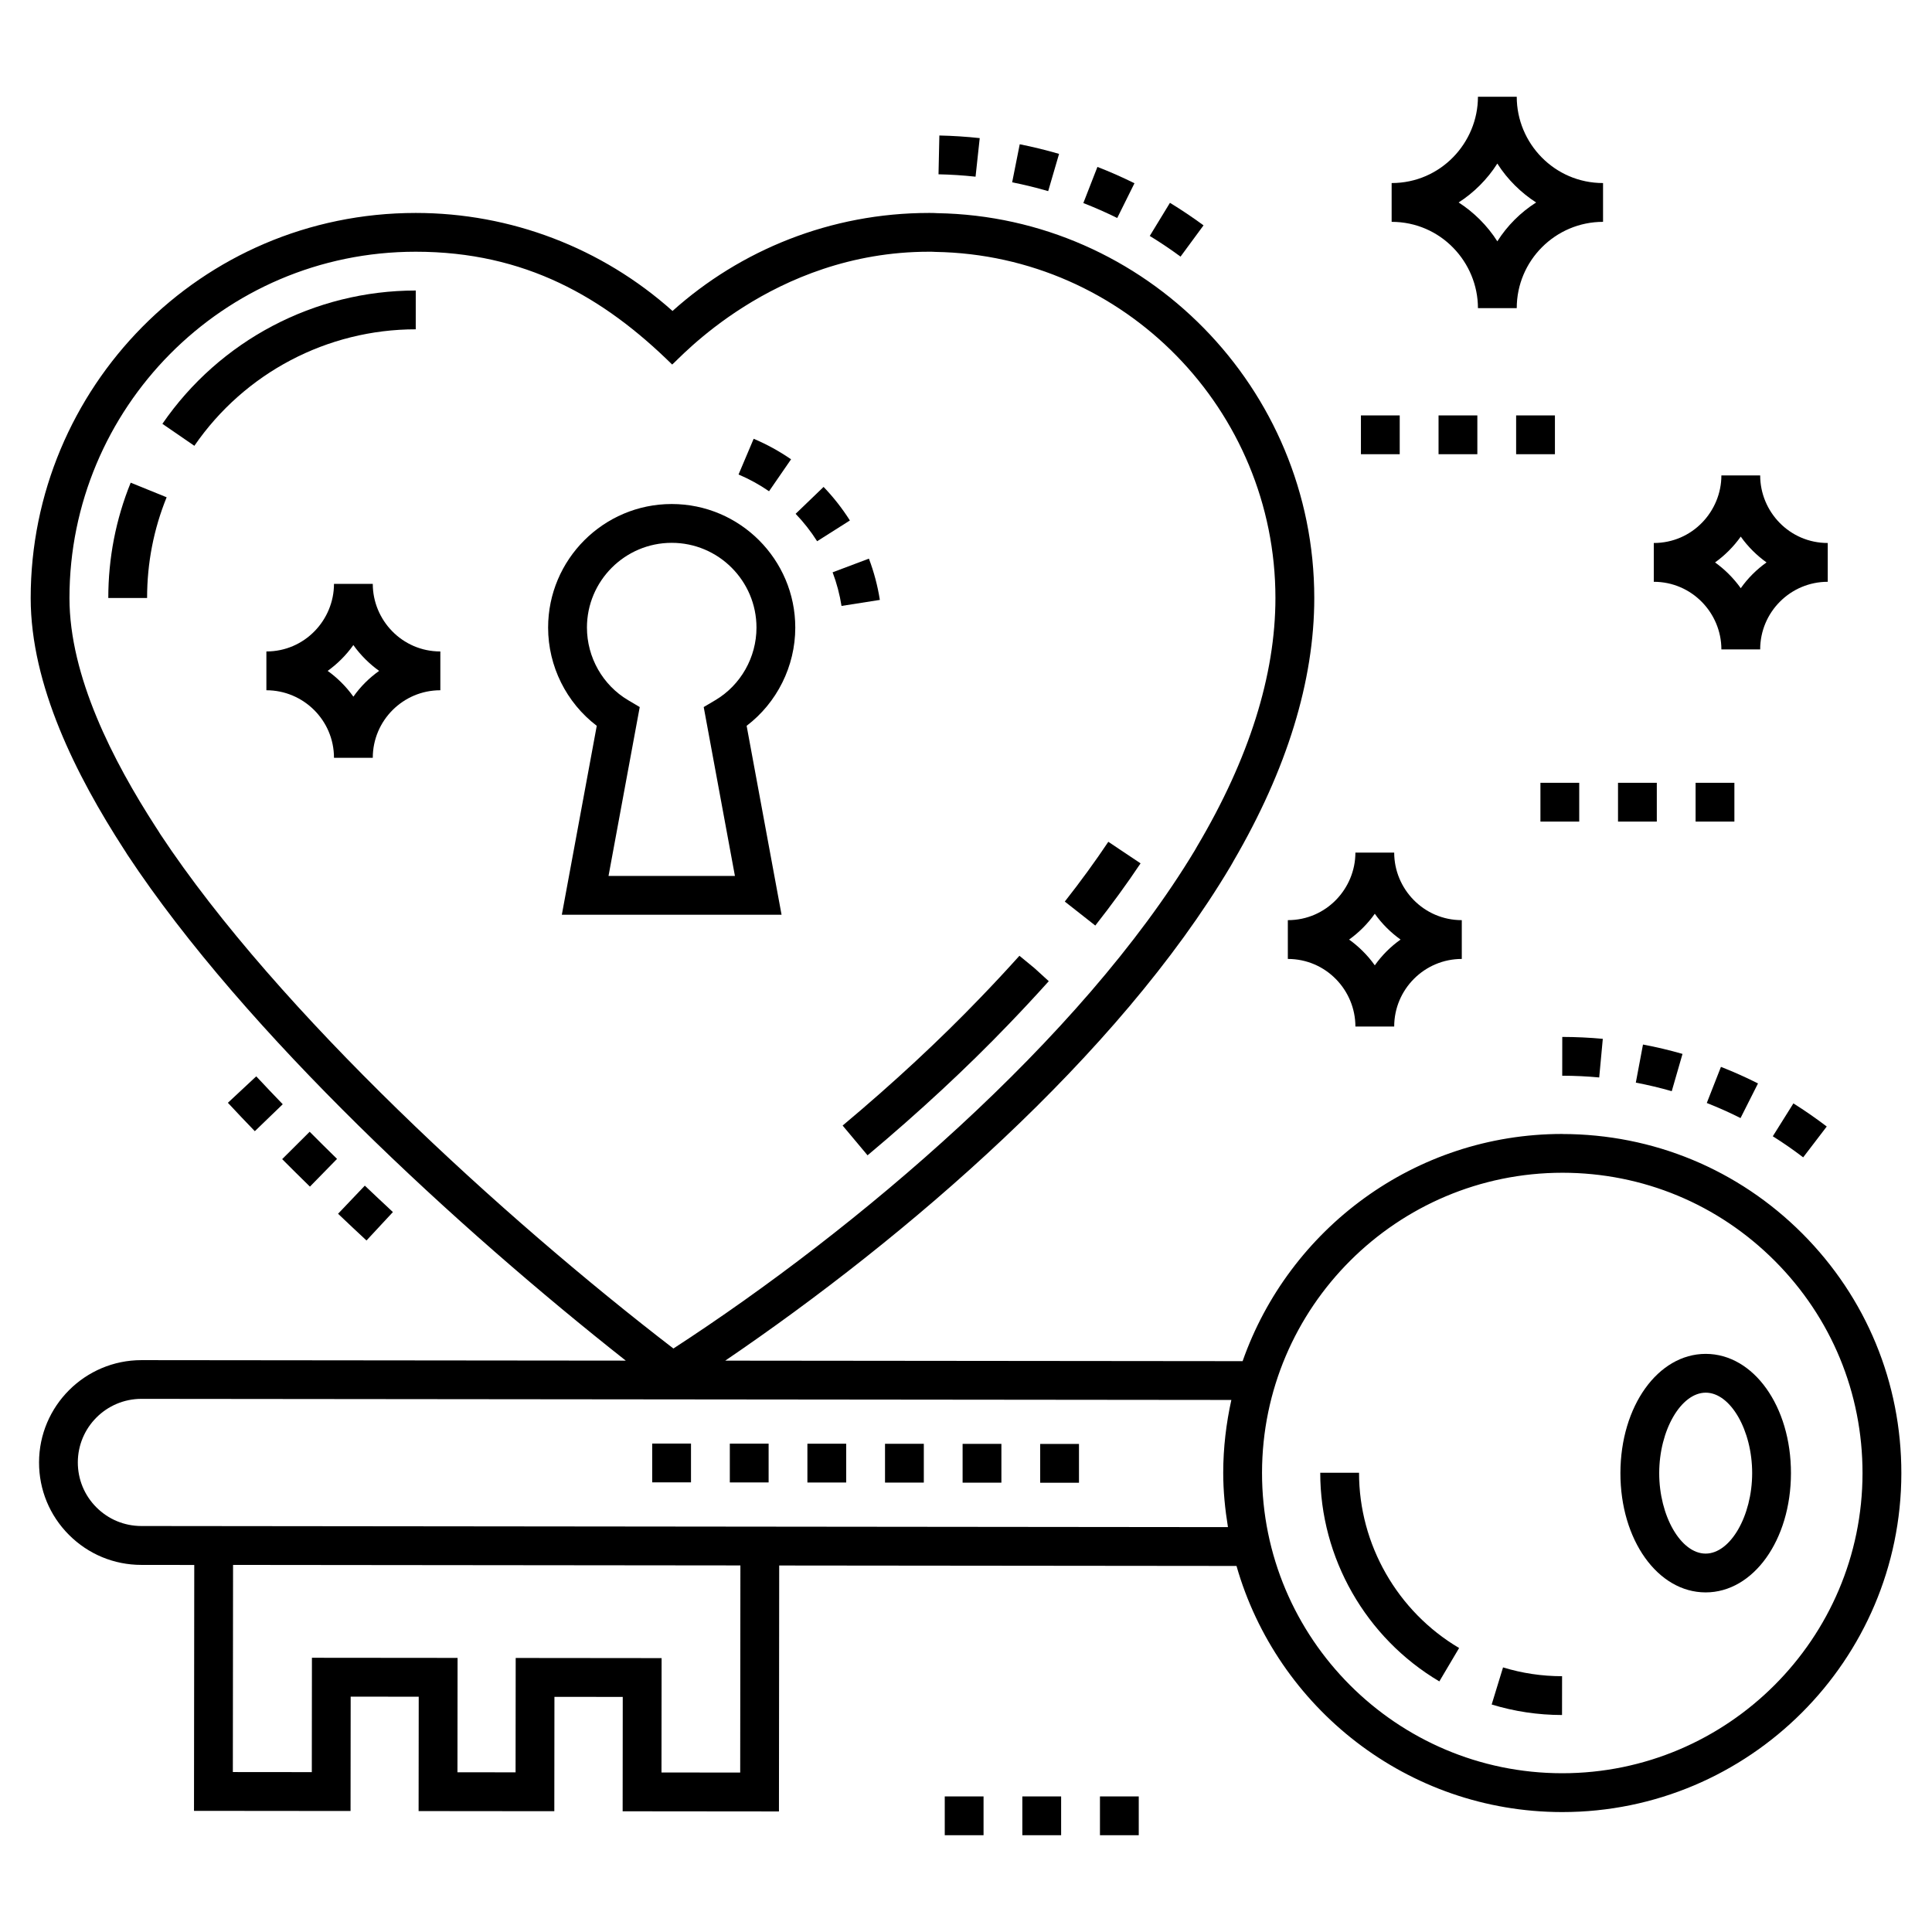 <?xml version="1.0" encoding="UTF-8"?>
<!-- Uploaded to: ICON Repo, www.svgrepo.com, Generator: ICON Repo Mixer Tools -->
<svg fill="#000000" width="800px" height="800px" version="1.1" viewBox="144 144 512 512" xmlns="http://www.w3.org/2000/svg">
 <g>
  <path d="m577.51 430.91c3.215 0.609 6.414 1.367 9.52 2.266l2.852-9.879c-3.414-0.984-6.938-1.824-10.473-2.484z"/>
  <path d="m609.89 431.12c-3.188-1.605-6.492-3.086-9.82-4.387l-3.754 9.57c3.031 1.191 6.043 2.535 8.945 3.996z"/>
  <path d="m621.86 450.71 6.246-8.172c-2.867-2.184-5.84-4.246-8.836-6.129l-5.461 8.715c2.727 1.711 5.438 3.59 8.051 5.586z"/>
  <path d="m568.76 419.3c-3.523-0.328-7.141-0.496-10.742-0.504l-0.012 10.281c3.289 0.004 6.586 0.16 9.801 0.461z"/>
  <path d="m558.02 444.51c-39.133 0-72.426 25.211-84.715 60.211l-137.11-0.137c48.051-32.676 103.96-80.648 133.91-131.01l0.723-1.262v-0.012c14.242-24.398 21.469-47.887 21.469-69.828 0-55.633-44.746-101.06-99.902-101.98-0.746-0.055-1.441-0.059-2.188-0.059-26.082 0-50.016 9.852-67.98 25.977-18.75-16.754-42.906-25.977-68.043-25.977-57.129 0-102.05 46.465-102.05 102.05 0 23.133 12.098 47.07 24.691 66.547 0.262 0.402 0.531 0.797 0.914 1.438 31.348 47.461 88.012 99.336 132.1 134.11l-128.33-0.129h-0.023c-14.949 0-27.125 12.156-27.137 27.105-0.012 7.25 2.805 14.066 7.926 19.199 5.121 5.125 11.934 7.957 19.18 7.961l14.027 0.016-0.07 65.164 41.488 0.039 0.031-30.305 18.035 0.016-0.031 30.309 35.965 0.035 0.031-30.309 18.105 0.02-0.023 25.168-0.004 5.141 41.422 0.039 0.066-65.176 121.19 0.121c10.734 37.562 45.285 65.184 86.25 65.223h0.09c49.496 0 89.801-40.262 89.852-89.762 0.023-24.004-9.297-46.574-26.25-63.562-16.965-16.977-39.516-26.344-63.613-26.367zm-371.56-79.484c-0.328-0.559-0.691-1.121-1.141-1.793-11.324-17.527-22.91-39.973-22.91-60.762 0-50.098 40.516-91.762 91.762-91.762 28.988 0 49.82 12.039 67.957 29.895 1.414-0.938 26.527-29.895 68.066-29.895 0.527 0 0.953-0.004 1.727 0.047 50.164 0.852 90.082 41.938 90.082 91.719 0 20.438-6.977 42.582-20.75 65.809l-0.57 1.004c-30.336 50.379-89.844 100.66-138.22 132.08-44.707-34.363-104.79-89.113-136-136.34zm153.7 248.72-20.859-0.02 0.031-30.309-38.668-0.039-0.031 30.309-15.402-0.016 0.031-30.309-38.598-0.035-0.031 30.305-20.926-0.02 0.055-54.895 134.45 0.137zm-158.7-65.336c-4.504-0.004-8.73-1.762-11.91-4.945-3.184-3.188-4.93-7.422-4.926-11.922 0.012-9.289 7.566-16.832 16.852-16.832h0.016l288.83 0.289c-1.371 6.215-2.148 12.648-2.156 19.27-0.004 4.922 0.492 9.723 1.254 14.434zm376.56 65.516h-0.082c-43.875-0.039-79.527-35.77-79.488-79.648 0.039-43.828 35.734-79.488 79.648-79.488 21.258 0.02 41.227 8.32 56.242 23.359 15.012 15.047 23.27 35.031 23.246 56.289-0.039 43.828-35.734 79.488-79.566 79.488z"/>
  <path d="m504.16 534.3-10.281-0.012c-0.02 22.578 12.074 43.762 31.559 55.301l5.242-8.848c-16.379-9.691-26.543-27.488-26.52-46.441z"/>
  <path d="m539.31 595.71c6.019 1.844 12.297 2.781 18.645 2.785l0.012-10.281c-5.336-0.004-10.598-0.789-15.645-2.336z"/>
  <path d="m596.04 502.79c-12.66 0-22.59 13.871-22.613 31.582-0.02 17.723 9.895 31.613 22.566 31.629h0.016c12.66 0 22.59-13.871 22.613-31.582 0.02-17.723-9.898-31.613-22.582-31.629zm-0.031 52.93h-0.004c-6.562-0.004-12.305-9.977-12.297-21.336 0.012-11.352 5.773-21.312 12.336-21.312 6.562 0.004 12.305 9.977 12.297 21.336-0.012 11.352-5.777 21.312-12.332 21.312z"/>
  <path d="m316.84 526.56h10.281v10.281h-10.281z"/>
  <path d="m378.54 526.62h10.281v10.281h-10.281z"/>
  <path d="m399.1 526.64h10.281v10.281h-10.281z"/>
  <path d="m419.66 526.66h10.281v10.281h-10.281z"/>
  <path d="m337.41 526.58h10.281v10.281h-10.281z"/>
  <path d="m357.97 526.6h10.281v10.281h-10.281z"/>
  <path d="m240.68 458.21-7.09 7.449c2.469 2.348 4.981 4.715 7.535 7.082l7-7.531c-2.527-2.344-5.008-4.68-7.445-7z"/>
  <path d="m233.32 451.12c-2.465-2.41-4.887-4.809-7.254-7.195l-7.289 7.258c2.41 2.414 4.859 4.844 7.356 7.285z"/>
  <path d="m204.39 436.25c2.324 2.496 4.703 5.004 7.141 7.527l7.398-7.141c-2.394-2.481-4.734-4.941-7.019-7.394z"/>
  <path d="m414.24 182.23-2.008 10.086c3.215 0.637 6.422 1.422 9.547 2.336l2.883-9.871c-3.41-0.996-6.922-1.855-10.422-2.551z"/>
  <path d="m434.83 188.23-3.734 9.582c3.043 1.184 6.066 2.516 8.98 3.961l4.57-9.211c-3.191-1.578-6.492-3.039-9.816-4.332z"/>
  <path d="m392.94 179.91-0.223 10.281c3.262 0.066 6.566 0.281 9.816 0.633l1.105-10.223c-3.539-0.383-7.144-0.617-10.699-0.691z"/>
  <path d="m454.05 197.75-5.352 8.777c2.769 1.691 5.516 3.535 8.156 5.481l6.094-8.285c-2.875-2.117-5.871-4.125-8.898-5.973z"/>
  <path d="m373.91 450.17c13.742-11.512 26.309-23.18 37.344-34.672 3.559-3.695 7.074-7.465 10.527-11.301l0.156-0.172-3.801-3.465-3.977-3.269c-3.394 3.769-6.828 7.461-10.316 11.074-10.785 11.23-23.078 22.648-36.539 33.918z"/>
  <path d="m446.26 372.8-8.543-5.715c-3.469 5.188-7.352 10.52-11.535 15.84l8.082 6.356c4.348-5.531 8.383-11.074 11.996-16.48z"/>
  <path d="m254.18 220.99c-26.828 0-51.93 13.207-67.145 35.328l8.473 5.824c13.289-19.328 35.223-30.871 58.668-30.871z"/>
  <path d="m172.7 302.47h10.281c0-9.246 1.742-18.223 5.18-26.688l-9.527-3.867c-3.934 9.695-5.934 19.977-5.934 30.555z"/>
  <path d="m367.01 304.58 10.16-1.598c-0.586-3.727-1.562-7.406-2.898-10.938l-9.621 3.625c1.09 2.879 1.883 5.879 2.359 8.91z"/>
  <path d="m353.64 265.72c-3.113-2.148-6.445-3.977-9.91-5.441l-4.008 9.469c2.82 1.195 5.543 2.688 8.082 4.438z"/>
  <path d="m369.23 281.93c-2.019-3.188-4.367-6.18-6.973-8.891l-7.41 7.129c2.129 2.215 4.047 4.66 5.699 7.266z"/>
  <path d="m414.93 620.07h10.281v10.281h-10.281z"/>
  <path d="m435.5 620.07h10.281v10.281h-10.281z"/>
  <path d="m394.37 620.07h10.281v10.281h-10.281z"/>
  <path d="m593.35 351.45h10.281v10.281h-10.281z"/>
  <path d="m572.79 351.45h10.281v10.281h-10.281z"/>
  <path d="m552.23 351.45h10.281v10.281h-10.281z"/>
  <path d="m545.79 254.09h10.281v10.281h-10.281z"/>
  <path d="m504.66 254.09h10.281v10.281h-10.281z"/>
  <path d="m525.23 254.09h10.281v10.281h-10.281z"/>
  <path d="m512.8 192.51v10.281c13.023 0 22.871 10.707 22.871 22.871h10.281c0-12.609 10.262-22.871 22.871-22.871v-10.281c-12.883 0-22.871-10.547-22.871-22.871h-10.281c0 12.16-9.84 22.871-22.871 22.871zm28.008-5.164c2.715 4.285 6.43 7.852 10.285 10.312-4.141 2.629-7.656 6.148-10.285 10.293-2.648-4.191-6.332-7.785-10.258-10.297 3.949-2.523 7.613-6.125 10.258-10.309z"/>
  <path d="m485.29 387.85v10.281c10.129 0 17.906 8.301 17.906 17.914h10.281c0-9.875 8.039-17.914 17.914-17.914v-10.281c-10.121 0-17.914-8.293-17.914-17.906h-10.281c0 9.484-7.66 17.906-17.906 17.906zm23.047-1.699c1.863 2.656 4.32 5.062 6.828 6.844-2.644 1.871-4.961 4.184-6.828 6.832-1.914-2.727-4.398-5.113-6.812-6.832 2.527-1.801 4.941-4.188 6.812-6.844z"/>
  <path d="m582.27 287.9v10.281c10.102 0 17.914 8.289 17.914 17.914h10.281c0-9.875 8.031-17.914 17.906-17.914v-10.281c-10.148 0-17.906-8.316-17.906-17.906h-10.281c-0.004 9.5-7.688 17.906-17.914 17.906zm23.047-1.695c1.941 2.75 4.383 5.106 6.832 6.844-2.644 1.871-4.961 4.188-6.828 6.832-1.969-2.773-4.422-5.125-6.816-6.832 2.527-1.801 4.938-4.188 6.812-6.844z"/>
  <path d="m242.79 298.73h-10.281c0 9.523-7.707 17.914-17.914 17.914v10.281c9.801 0 17.914 7.953 17.914 17.906h10.281c0-9.875 8.031-17.906 17.906-17.906v-10.281c-10.125 0-17.906-8.301-17.906-17.914zm-5.141 29.895c-1.934-2.738-4.402-5.113-6.816-6.832 2.422-1.727 4.883-4.113 6.812-6.848 1.887 2.684 4.375 5.102 6.832 6.848-2.648 1.871-4.961 4.18-6.828 6.832z"/>
  <path d="m351.12 386.41-9.254-50.062c8.031-6.106 12.891-15.773 12.891-26.027 0-18.059-14.691-32.75-32.75-32.75-18.059 0-32.75 14.691-32.75 32.75 0 10.25 4.859 19.922 12.891 26.027l-9.254 50.062zm-51.574-76.09c0-12.391 10.078-22.465 22.465-22.465 12.391 0 22.465 10.078 22.465 22.465 0 7.875-4.176 15.242-10.898 19.227l-3.086 1.828 8.27 44.754h-33.496l8.27-44.754-3.086-1.828c-6.723-3.984-10.902-11.348-10.902-19.227z"/>
 </g>
</svg>
